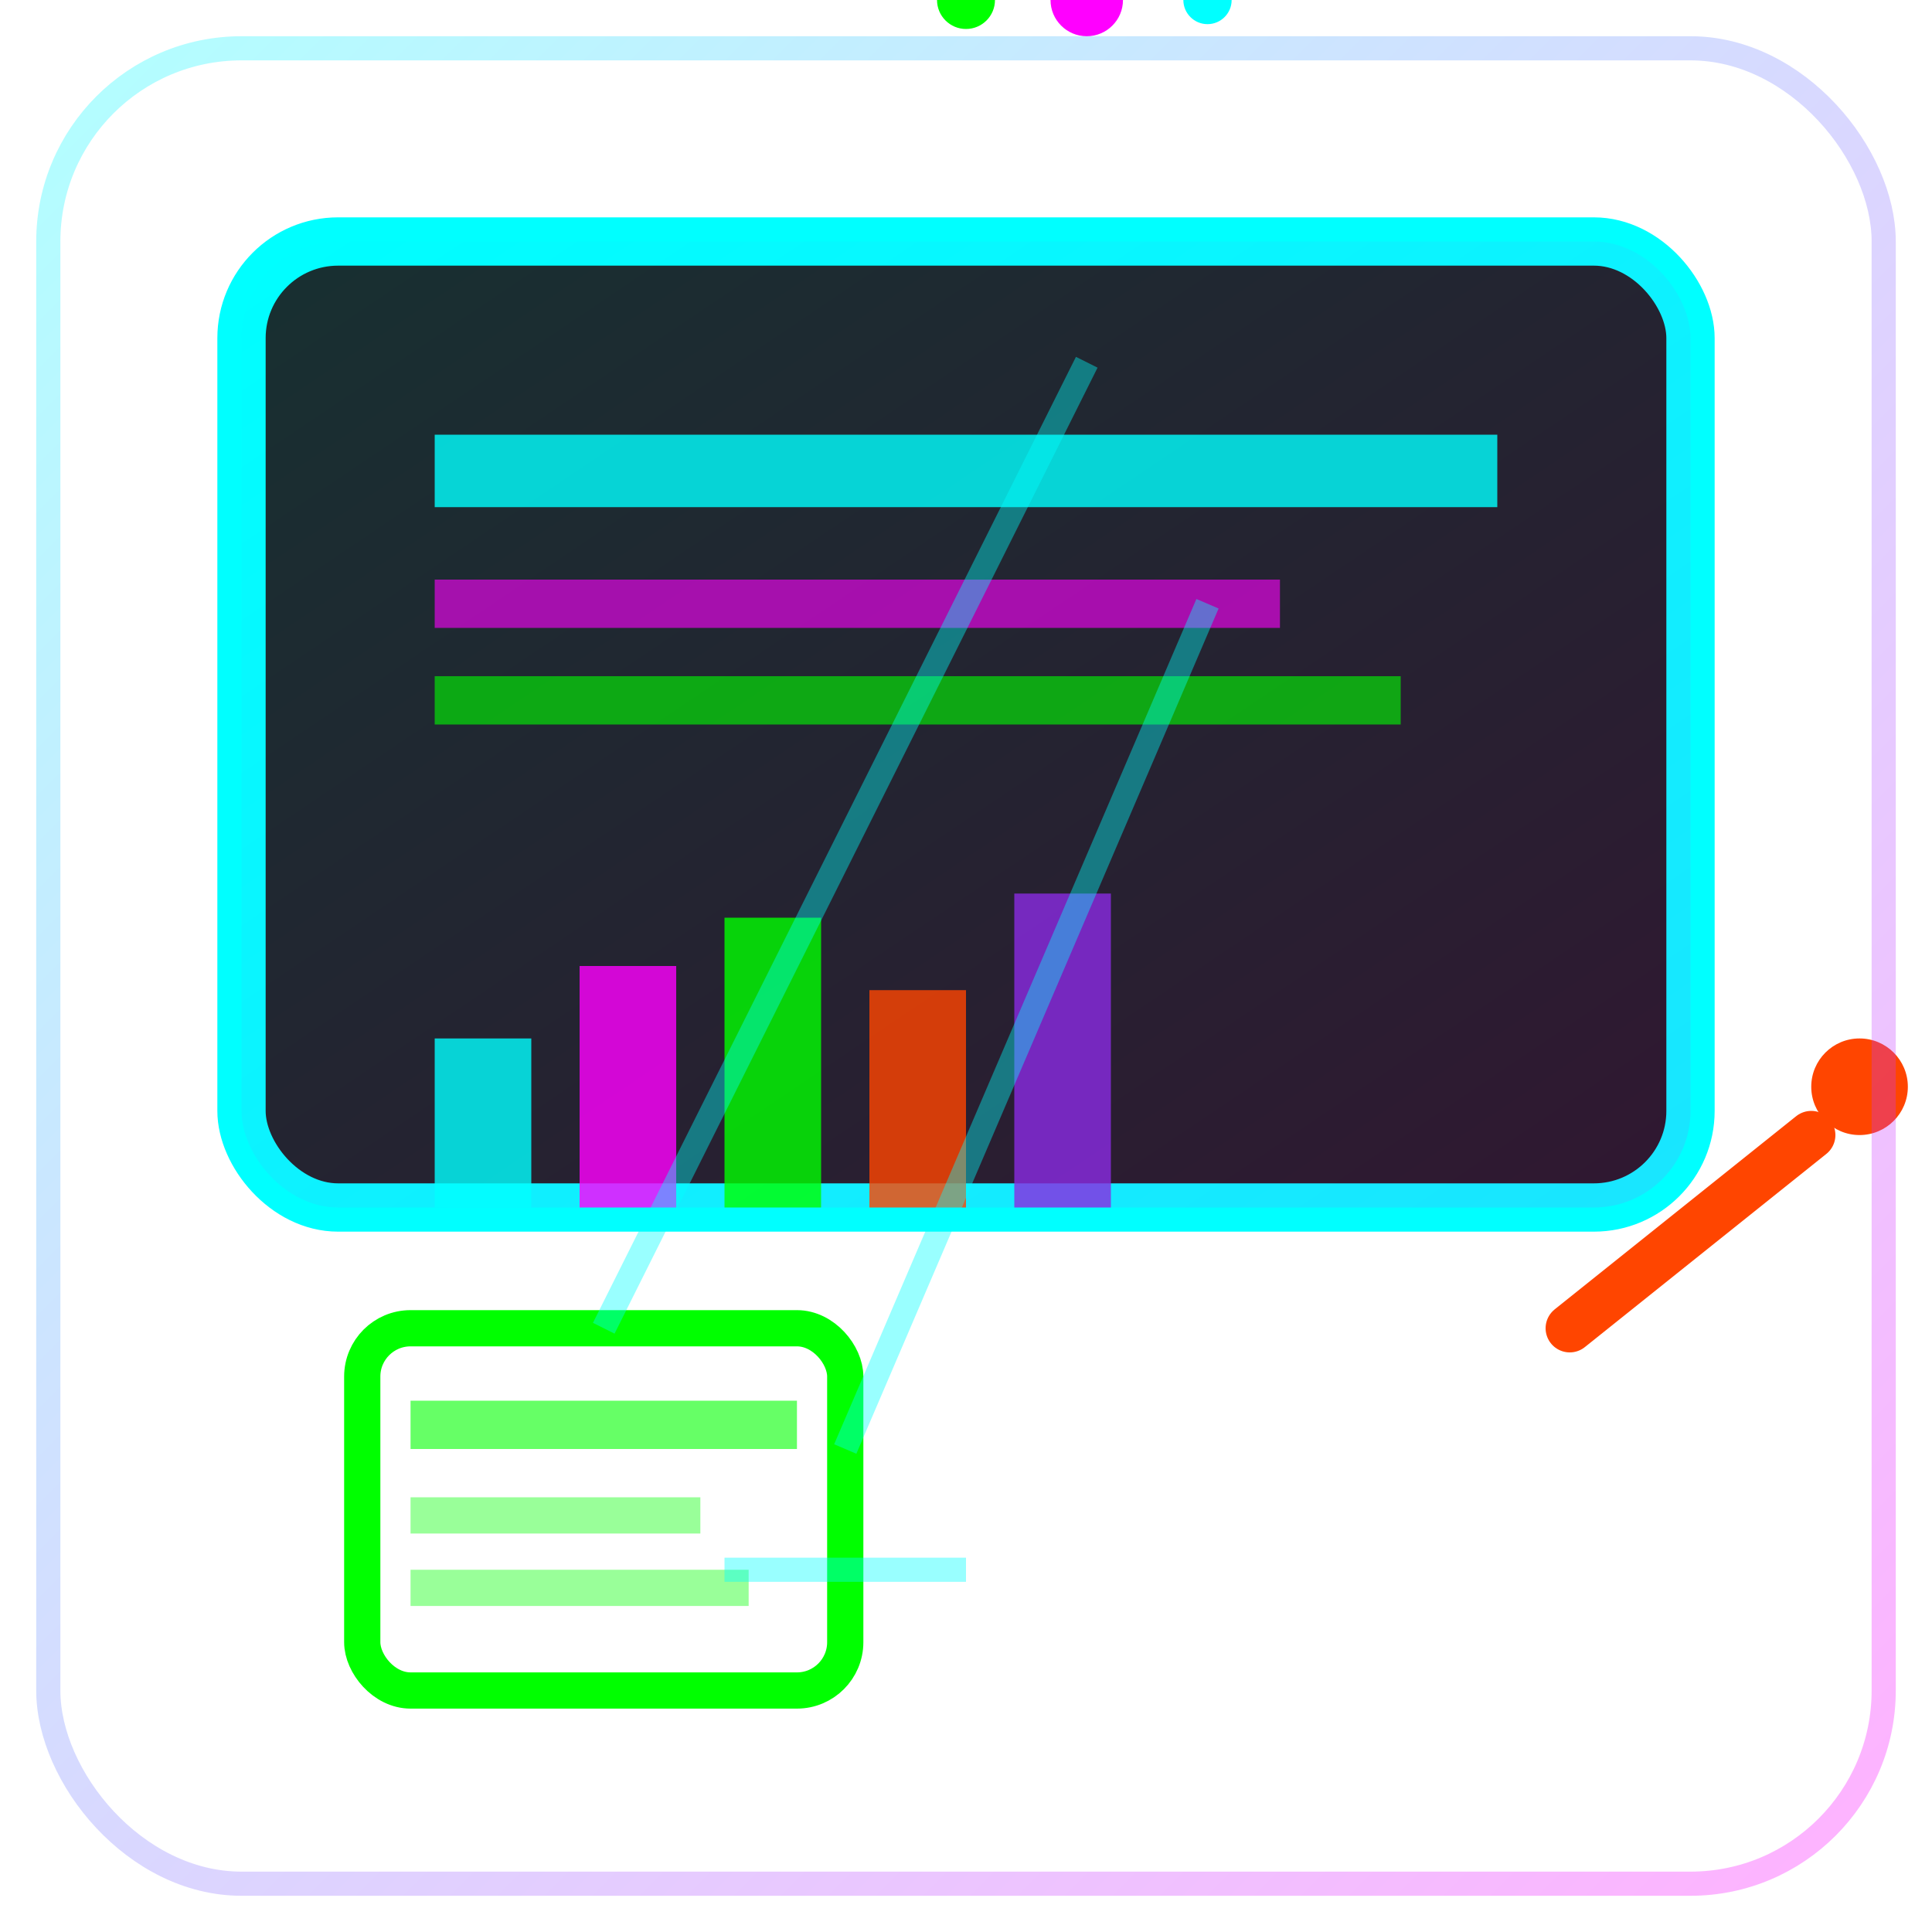 <svg width="80" height="80" viewBox="0 0 80 80" xmlns="http://www.w3.org/2000/svg">
  <defs>
    <filter id="serviceGlow" x="-50%" y="-50%" width="200%" height="200%">
      <feGaussianBlur stdDeviation="3" result="coloredBlur"/>
      <feMerge> 
        <feMergeNode in="coloredBlur"/>
        <feMergeNode in="SourceGraphic"/>
      </feMerge>
    </filter>
    
    <linearGradient id="serviceGradient" x1="0%" y1="0%" x2="100%" y2="100%">
      <stop offset="0%" style="stop-color:#00ffff;stop-opacity:1" />
      <stop offset="100%" style="stop-color:#ff00ff;stop-opacity:1" />
    </linearGradient>
  </defs>
  
  <!-- Main presentation board -->
  <g transform="translate(10, 10)" filter="url(#serviceGlow)">
    <rect x="0" y="0" width="60" height="40" rx="4" fill="#1a1a1a" stroke="#00ffff" stroke-width="2"/>
    <rect x="0" y="0" width="60" height="40" rx="4" fill="url(#serviceGradient)" opacity="0.1"/>
    
    <!-- Screen content -->
    <rect x="8" y="8" width="44" height="3" fill="#00ffff" opacity="0.8"/>
    <rect x="8" y="14" width="35" height="2" fill="#ff00ff" opacity="0.6"/>
    <rect x="8" y="18" width="40" height="2" fill="#00ff00" opacity="0.6"/>
    
    <!-- Chart bars -->
    <g transform="translate(8, 25)">
      <rect x="0" y="8" width="4" height="7" fill="#00ffff" opacity="0.8"/>
      <rect x="6" y="5" width="4" height="10" fill="#ff00ff" opacity="0.8"/>
      <rect x="12" y="3" width="4" height="12" fill="#00ff00" opacity="0.8"/>
      <rect x="18" y="6" width="4" height="9" fill="#ff4500" opacity="0.8"/>
      <rect x="24" y="2" width="4" height="13" fill="#8a2be2" opacity="0.8"/>
    </g>
  </g>
  
  <!-- Presentation tools -->
  <g filter="url(#serviceGlow)">
    <!-- Pointer -->
    <g transform="translate(65, 55)">
      <line x1="0" y1="0" x2="10" y2="-8" stroke="#ff4500" stroke-width="2" stroke-linecap="round"/>
      <circle cx="12" cy="-10" r="2" fill="#ff4500"/>
    </g>
    
    <!-- Floating elements -->
    <g transform="translate(15, 55)">
      <rect x="0" y="0" width="20" height="15" rx="2" fill="none" stroke="#00ff00" stroke-width="1.5"/>
      <rect x="2" y="3" width="16" height="2" fill="#00ff00" opacity="0.6"/>
      <rect x="2" y="7" width="12" height="1.5" fill="#00ff00" opacity="0.4"/>
      <rect x="2" y="10" width="14" height="1.5" fill="#00ff00" opacity="0.4"/>
    </g>
    
    <!-- Data points -->
    <circle cx="45" y="15" r="1.5" fill="#ff00ff">
      <animate attributeName="opacity" values="0.4;1;0.4" dur="2s" repeatCount="indefinite"/>
    </circle>
    <circle cx="50" y="25" r="1" fill="#00ffff">
      <animate attributeName="opacity" values="0.3;0.8;0.3" dur="2.5s" repeatCount="indefinite"/>
    </circle>
    <circle cx="40" y="65" r="1.2" fill="#00ff00">
      <animate attributeName="opacity" values="0.5;1;0.5" dur="1.8s" repeatCount="indefinite"/>
    </circle>
  </g>
  
  <!-- Connection lines -->
  <g stroke="#00ffff" stroke-width="1" opacity="0.4" filter="url(#serviceGlow)">
    <line x1="25" y1="55" x2="45" y2="15"/>
    <line x1="35" y1="60" x2="50" y2="25"/>
    <line x1="30" y1="65" x2="40" y2="65"/>
  </g>
  
  <!-- Decorative border -->
  <rect x="2" y="2" width="76" height="76" rx="8" fill="none" stroke="url(#serviceGradient)" stroke-width="1" opacity="0.3"/>
</svg>
